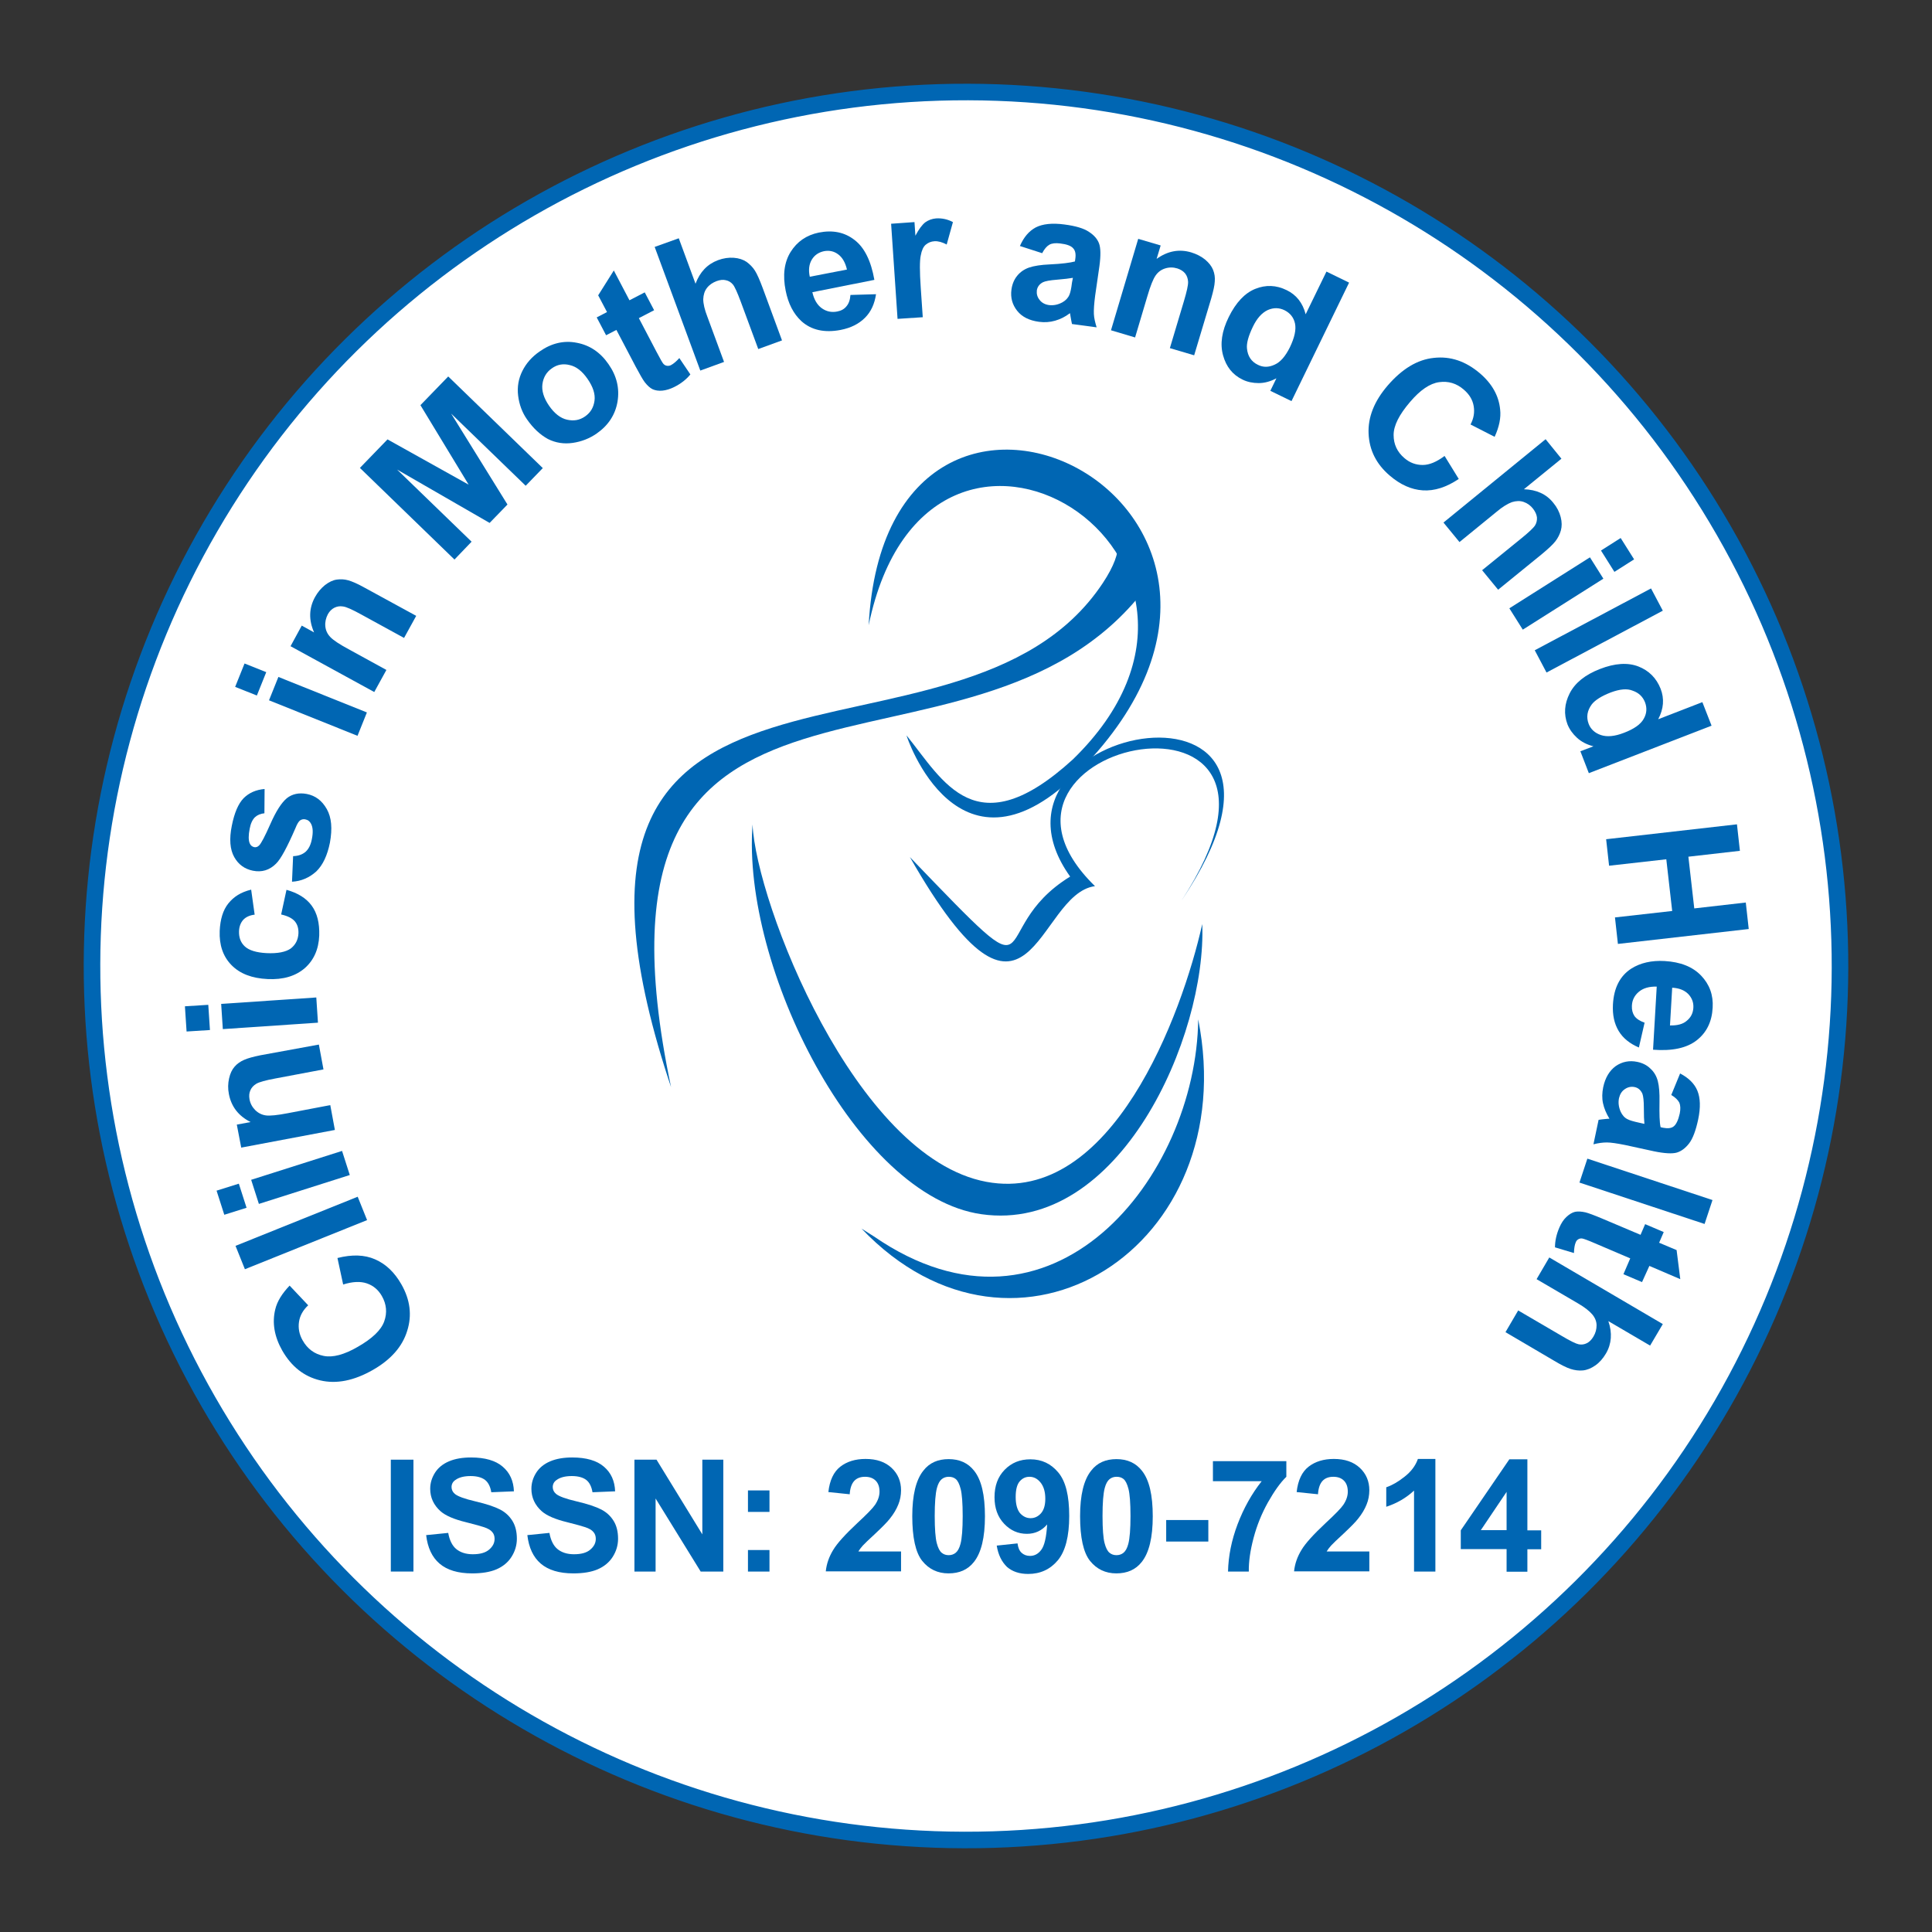 <?xml version="1.0" encoding="utf-8"?>
<!-- Generator: Adobe Illustrator 23.0.2, SVG Export Plug-In . SVG Version: 6.00 Build 0)  -->
<svg version="1.1" id="Layer_1" xmlns="http://www.w3.org/2000/svg" xmlns:xlink="http://www.w3.org/1999/xlink" x="0px" y="0px"
	 viewBox="0 0 105 105" style="enable-background:new 0 0 105 105;" xml:space="preserve">
<rect x="0" y="0" width="105" height="105" fill="#333333" stroke="none"/>
<style type="text/css">
	.st0{fill:#FFFFFF;stroke:#0066B3;stroke-width:0.9;stroke-miterlimit:10;}
	.st1{fill:none;}
	.st2{fill:#0066B3;}
	.st3{fill-rule:evenodd;clip-rule:evenodd;fill:#0066B3;}
</style>
<ellipse transform="matrix(2.512565e-03 -1 1 2.512565e-03 -0.132 104.868)" class="st0" cx="52.5" cy="52.5" rx="47.5" ry="47.5"/>
<g>
	<path class="st1" d="M87.84,52.5c0,19.52-15.82,35.34-35.34,35.34c-19.52,0-35.34-15.82-35.34-35.34
		c0-19.52,15.82-35.34,35.34-35.34C72.02,17.16,87.84,32.98,87.84,52.5z"/>
	<path class="st2" d="M18.65,69.81l-0.31-1.44c0.79-0.2,1.47-0.18,2.04,0.07c0.58,0.25,1.06,0.7,1.44,1.37
		c0.47,0.83,0.58,1.67,0.31,2.52c-0.26,0.85-0.88,1.56-1.86,2.12c-1.03,0.59-1.99,0.78-2.87,0.57c-0.88-0.21-1.56-0.75-2.06-1.62
		c-0.43-0.76-0.56-1.51-0.38-2.24c0.1-0.43,0.37-0.86,0.78-1.29l1.01,1.07c-0.28,0.26-0.45,0.56-0.5,0.9s0.01,0.68,0.2,1.01
		c0.26,0.46,0.64,0.74,1.14,0.84c0.49,0.1,1.11-0.06,1.85-0.49c0.79-0.45,1.27-0.91,1.44-1.38s0.13-0.94-0.13-1.39
		c-0.19-0.33-0.46-0.56-0.81-0.68C19.59,69.63,19.16,69.65,18.65,69.81z"/>
	<path class="st2" d="M19.95,66.31l-6.64,2.67l-0.51-1.27l6.64-2.67L19.95,66.31z"/>
	<path class="st2" d="M13.4,65.64l-1.21,0.38l-0.42-1.31l1.21-0.38L13.4,65.64z M19.01,63.86l-4.94,1.57l-0.42-1.31l4.94-1.57
		L19.01,63.86z"/>
	<path class="st2" d="M17.33,56.77l0.25,1.35l-2.6,0.49c-0.55,0.1-0.9,0.2-1.05,0.29c-0.15,0.09-0.26,0.21-0.32,0.35
		c-0.07,0.15-0.08,0.31-0.05,0.49c0.04,0.23,0.15,0.43,0.31,0.59s0.36,0.26,0.58,0.29c0.22,0.03,0.62-0.01,1.19-0.12l2.31-0.44
		l0.25,1.35l-5.09,0.96l-0.24-1.25l0.75-0.14c-0.66-0.33-1.05-0.84-1.18-1.52c-0.06-0.3-0.05-0.58,0.01-0.85s0.16-0.48,0.3-0.64
		c0.14-0.16,0.31-0.28,0.52-0.37c0.2-0.09,0.5-0.17,0.89-0.25L17.33,56.77z"/>
	<path class="st2" d="M11.41,55.98l-1.27,0.08l-0.09-1.37l1.27-0.08L11.41,55.98z M17.28,55.58l-5.17,0.35l-0.09-1.37l5.17-0.35
		L17.28,55.58z"/>
	<path class="st2" d="M13.65,48.35l0.19,1.36c-0.27,0.03-0.48,0.13-0.62,0.28c-0.14,0.16-0.22,0.36-0.23,0.62
		c-0.01,0.34,0.09,0.62,0.32,0.83s0.62,0.33,1.17,0.36c0.61,0.03,1.05-0.06,1.32-0.25c0.26-0.2,0.4-0.47,0.42-0.82
		c0.01-0.26-0.05-0.48-0.19-0.65c-0.14-0.17-0.39-0.3-0.75-0.38l0.29-1.34c0.61,0.17,1.07,0.45,1.37,0.86
		c0.3,0.41,0.43,0.95,0.41,1.62c-0.03,0.76-0.3,1.35-0.79,1.78c-0.5,0.43-1.17,0.63-2.01,0.59c-0.86-0.04-1.51-0.29-1.97-0.76
		c-0.46-0.47-0.67-1.09-0.64-1.86c0.03-0.63,0.18-1.13,0.47-1.49S13.08,48.49,13.65,48.35z"/>
	<path class="st2" d="M15.87,47.92l0.06-1.39c0.27-0.01,0.49-0.08,0.67-0.23c0.17-0.15,0.29-0.38,0.35-0.7
		c0.07-0.35,0.06-0.62-0.04-0.82c-0.07-0.14-0.17-0.22-0.32-0.25c-0.1-0.02-0.19,0-0.27,0.05c-0.08,0.05-0.17,0.19-0.26,0.42
		c-0.45,1.04-0.8,1.69-1.06,1.94c-0.35,0.35-0.77,0.48-1.26,0.38c-0.44-0.09-0.78-0.33-1.01-0.74s-0.28-0.98-0.13-1.71
		c0.14-0.7,0.35-1.19,0.64-1.49c0.29-0.29,0.67-0.46,1.14-0.5l-0.01,1.32c-0.21,0.02-0.38,0.09-0.52,0.22
		c-0.13,0.13-0.23,0.34-0.28,0.62c-0.07,0.35-0.07,0.62,0,0.79c0.05,0.12,0.13,0.18,0.24,0.21c0.1,0.02,0.19-0.01,0.27-0.09
		c0.11-0.1,0.32-0.5,0.62-1.18s0.6-1.15,0.89-1.39c0.29-0.23,0.66-0.31,1.08-0.23c0.47,0.09,0.83,0.36,1.09,0.82
		c0.26,0.46,0.31,1.06,0.17,1.83c-0.14,0.69-0.38,1.21-0.74,1.56C16.81,47.7,16.38,47.89,15.87,47.92z"/>
	<path class="st2" d="M13.96,37.8l-1.18-0.47l0.51-1.27l1.18,0.47L13.96,37.8z M19.43,39.99l-4.81-1.93l0.51-1.27l4.81,1.93
		L19.43,39.99z"/>
	<path class="st2" d="M22.62,33.47l-0.66,1.2l-2.32-1.27c-0.49-0.27-0.82-0.42-1-0.44c-0.17-0.03-0.33,0-0.47,0.07
		c-0.14,0.07-0.26,0.19-0.35,0.35c-0.11,0.21-0.16,0.43-0.14,0.65c0.02,0.23,0.11,0.42,0.27,0.59s0.49,0.39,0.99,0.66l2.06,1.13
		l-0.66,1.2l-4.55-2.49l0.61-1.12l0.67,0.37c-0.3-0.68-0.28-1.32,0.05-1.92c0.15-0.27,0.33-0.48,0.54-0.65
		c0.22-0.17,0.43-0.27,0.64-0.3c0.21-0.03,0.42-0.02,0.63,0.04c0.21,0.06,0.49,0.18,0.85,0.38L22.62,33.47z"/>
	<path class="st2" d="M24.7,30.41l-5.14-4.98l1.5-1.55l4.41,2.46l-2.62-4.32l1.51-1.56l5.14,4.98l-0.93,0.96l-4.05-3.92l3.06,4.94
		l-0.97,1l-5.03-2.9l4.05,3.92L24.7,30.41z"/>
	<path class="st2" d="M28.64,22.79c-0.26-0.37-0.42-0.8-0.48-1.28c-0.06-0.48,0.02-0.93,0.23-1.35s0.52-0.77,0.94-1.06
		c0.64-0.45,1.32-0.61,2.02-0.47c0.7,0.13,1.28,0.52,1.72,1.16c0.45,0.64,0.61,1.32,0.49,2.04c-0.12,0.71-0.5,1.29-1.13,1.73
		c-0.39,0.27-0.82,0.44-1.3,0.51c-0.48,0.07-0.93,0-1.35-0.21C29.36,23.63,28.98,23.28,28.64,22.79z M29.84,22.05
		c0.29,0.42,0.62,0.68,0.98,0.76c0.36,0.08,0.68,0.03,0.98-0.18s0.46-0.49,0.51-0.85s-0.08-0.76-0.38-1.19
		c-0.29-0.42-0.61-0.67-0.97-0.75c-0.35-0.09-0.68-0.03-0.97,0.18c-0.29,0.2-0.46,0.49-0.51,0.85S29.55,21.63,29.84,22.05z"/>
	<path class="st2" d="M35.04,15.89l0.51,0.97l-0.83,0.43l0.97,1.85c0.2,0.38,0.32,0.59,0.37,0.64c0.05,0.05,0.11,0.09,0.19,0.1
		c0.08,0.01,0.16,0,0.24-0.05c0.11-0.06,0.26-0.18,0.43-0.37l0.6,0.89c-0.22,0.27-0.51,0.5-0.87,0.68c-0.22,0.11-0.44,0.18-0.65,0.2
		c-0.21,0.02-0.39-0.01-0.54-0.08c-0.14-0.07-0.28-0.2-0.42-0.38c-0.1-0.13-0.26-0.41-0.49-0.84l-1.05-2l-0.56,0.29l-0.51-0.97
		l0.56-0.29l-0.48-0.91l0.85-1.35l0.85,1.62L35.04,15.89z"/>
	<path class="st2" d="M36.89,12.95l0.91,2.47c0.24-0.64,0.64-1.06,1.22-1.28c0.3-0.11,0.58-0.15,0.86-0.13s0.51,0.1,0.69,0.22
		c0.18,0.13,0.34,0.29,0.46,0.48c0.12,0.19,0.26,0.51,0.42,0.94l1.05,2.85l-1.29,0.47l-0.95-2.57c-0.19-0.51-0.33-0.82-0.43-0.94
		c-0.1-0.12-0.23-0.2-0.38-0.23c-0.15-0.04-0.32-0.02-0.51,0.05c-0.21,0.08-0.39,0.2-0.52,0.37c-0.13,0.17-0.19,0.37-0.2,0.61
		c0,0.24,0.07,0.56,0.23,0.97l0.9,2.44l-1.29,0.47l-2.48-6.72L36.89,12.95z"/>
	<path class="st2" d="M46.22,16.03l1.39-0.04c-0.08,0.53-0.27,0.95-0.6,1.28s-0.76,0.55-1.32,0.66c-0.88,0.17-1.6,0.01-2.14-0.48
		c-0.43-0.4-0.71-0.95-0.85-1.65c-0.17-0.84-0.08-1.55,0.27-2.11s0.86-0.91,1.53-1.05c0.76-0.15,1.4-0.02,1.94,0.4
		c0.54,0.41,0.9,1.14,1.08,2.17l-3.37,0.67c0.09,0.4,0.26,0.69,0.51,0.87c0.25,0.18,0.53,0.24,0.84,0.18
		c0.21-0.04,0.38-0.13,0.5-0.28C46.13,16.5,46.2,16.3,46.22,16.03z M46.03,14.65c-0.09-0.39-0.25-0.66-0.48-0.83
		c-0.23-0.17-0.48-0.22-0.76-0.17c-0.29,0.06-0.52,0.21-0.67,0.46s-0.19,0.56-0.11,0.93L46.03,14.65z"/>
	<path class="st2" d="M50.15,17.24l-1.37,0.09l-0.35-5.17l1.27-0.09l0.05,0.74c0.19-0.36,0.37-0.6,0.54-0.73
		c0.17-0.12,0.36-0.19,0.58-0.21c0.31-0.02,0.62,0.04,0.92,0.2l-0.34,1.22c-0.24-0.13-0.46-0.19-0.66-0.18
		c-0.19,0.01-0.35,0.08-0.48,0.19s-0.22,0.31-0.27,0.59c-0.06,0.28-0.06,0.86,0,1.74L50.15,17.24z"/>
	<path class="st2" d="M56.64,13.76l-1.21-0.39c0.21-0.48,0.49-0.81,0.86-1.01c0.37-0.19,0.89-0.25,1.56-0.16
		c0.61,0.08,1.05,0.21,1.33,0.4c0.28,0.18,0.46,0.39,0.55,0.63s0.1,0.65,0.02,1.24l-0.23,1.59c-0.06,0.45-0.08,0.79-0.07,1.01
		c0.01,0.22,0.07,0.46,0.15,0.72l-1.34-0.18c-0.02-0.1-0.05-0.23-0.08-0.42c-0.01-0.08-0.02-0.14-0.03-0.17
		c-0.26,0.2-0.53,0.33-0.81,0.41c-0.28,0.08-0.57,0.1-0.87,0.06c-0.53-0.07-0.93-0.27-1.19-0.6s-0.37-0.71-0.31-1.15
		c0.04-0.29,0.14-0.54,0.31-0.75s0.39-0.36,0.65-0.45c0.27-0.09,0.64-0.15,1.12-0.17c0.65-0.03,1.11-0.09,1.37-0.16l0.02-0.14
		c0.04-0.26,0-0.46-0.12-0.58c-0.11-0.13-0.35-0.22-0.71-0.26c-0.24-0.03-0.44-0.01-0.58,0.07C56.89,13.38,56.76,13.53,56.64,13.76z
		 M58.31,15.1c-0.18,0.03-0.47,0.07-0.86,0.1c-0.39,0.03-0.65,0.08-0.77,0.14c-0.19,0.1-0.3,0.25-0.33,0.44
		c-0.02,0.19,0.02,0.36,0.15,0.52c0.12,0.16,0.3,0.25,0.51,0.28c0.25,0.03,0.49-0.02,0.73-0.15c0.18-0.1,0.31-0.24,0.38-0.41
		c0.05-0.11,0.1-0.33,0.14-0.66L58.31,15.1z"/>
	<path class="st2" d="M64.9,19.31l-1.32-0.39l0.76-2.54c0.16-0.54,0.24-0.89,0.23-1.07c-0.01-0.17-0.06-0.32-0.16-0.45
		c-0.1-0.12-0.24-0.21-0.42-0.27c-0.23-0.07-0.45-0.07-0.67,0c-0.22,0.07-0.39,0.2-0.52,0.39c-0.13,0.19-0.28,0.56-0.44,1.11
		l-0.67,2.25l-1.31-0.39l1.48-4.97l1.22,0.36l-0.22,0.73c0.6-0.43,1.23-0.55,1.89-0.35c0.29,0.09,0.54,0.22,0.75,0.39
		c0.21,0.18,0.35,0.36,0.43,0.56c0.08,0.2,0.11,0.41,0.09,0.63c-0.01,0.22-0.08,0.52-0.19,0.91L64.9,19.31z"/>
	<path class="st2" d="M70.19,21.8l-1.15-0.56l0.33-0.68c-0.32,0.17-0.64,0.26-0.96,0.26s-0.62-0.06-0.88-0.19
		c-0.54-0.26-0.89-0.7-1.06-1.32c-0.17-0.62-0.07-1.31,0.31-2.08c0.39-0.79,0.87-1.3,1.44-1.53c0.57-0.23,1.14-0.21,1.71,0.07
		c0.52,0.25,0.87,0.69,1.03,1.31l1.13-2.32l1.23,0.6L70.19,21.8z M68.09,17.76c-0.24,0.5-0.35,0.89-0.32,1.18
		c0.04,0.42,0.24,0.72,0.6,0.89c0.28,0.14,0.58,0.14,0.9-0.01c0.32-0.14,0.59-0.46,0.83-0.94c0.26-0.54,0.35-0.97,0.28-1.3
		s-0.27-0.57-0.57-0.72c-0.29-0.14-0.59-0.15-0.91-0.01C68.58,17,68.31,17.3,68.09,17.76z"/>
	<path class="st2" d="M78.51,24.78l0.77,1.25c-0.67,0.45-1.32,0.66-1.95,0.62s-1.23-0.31-1.81-0.81c-0.72-0.62-1.1-1.37-1.14-2.27
		c-0.04-0.89,0.3-1.76,1.04-2.62c0.78-0.9,1.61-1.41,2.51-1.5c0.9-0.1,1.72,0.18,2.49,0.83c0.67,0.57,1.04,1.23,1.11,1.98
		c0.05,0.44-0.05,0.94-0.3,1.48l-1.31-0.67c0.18-0.34,0.23-0.67,0.17-1.01c-0.06-0.34-0.24-0.63-0.53-0.88
		c-0.4-0.35-0.85-0.48-1.35-0.41s-1.03,0.43-1.58,1.08c-0.59,0.69-0.89,1.28-0.89,1.79c0,0.5,0.19,0.92,0.59,1.26
		c0.29,0.25,0.62,0.37,0.99,0.37S78.08,25.1,78.51,24.78z"/>
	<path class="st2" d="M84.86,24.93l-2.04,1.66c0.68,0.02,1.22,0.26,1.6,0.74c0.2,0.24,0.33,0.5,0.4,0.77s0.07,0.51,0.01,0.73
		c-0.06,0.21-0.16,0.41-0.3,0.59c-0.14,0.18-0.39,0.41-0.75,0.71l-2.36,1.92l-0.87-1.06l2.13-1.73c0.42-0.34,0.67-0.58,0.75-0.71
		s0.11-0.28,0.1-0.43c-0.02-0.16-0.09-0.31-0.21-0.47c-0.14-0.18-0.31-0.3-0.51-0.37c-0.2-0.07-0.41-0.06-0.64,0.01
		c-0.22,0.08-0.51,0.25-0.84,0.53l-2.01,1.64l-0.87-1.06L84,23.87L84.86,24.93z"/>
	<path class="st2" d="M82.03,33.06l4.38-2.77l0.73,1.16l-4.38,2.77L82.03,33.06z M87.01,29.92l1.07-0.68l0.73,1.16l-1.07,0.68
		L87.01,29.92z"/>
	<path class="st2" d="M83.41,35.34l6.32-3.36l0.64,1.21l-6.32,3.36L83.41,35.34z"/>
	<path class="st2" d="M86.35,42.02l-0.46-1.19l0.71-0.27c-0.35-0.09-0.65-0.24-0.89-0.46c-0.24-0.22-0.41-0.46-0.52-0.73
		c-0.21-0.56-0.17-1.12,0.12-1.69c0.29-0.57,0.84-1.01,1.64-1.32c0.82-0.32,1.52-0.36,2.09-0.14s0.98,0.63,1.21,1.21
		c0.21,0.54,0.17,1.09-0.13,1.66l2.4-0.93l0.5,1.28L86.35,42.02z M87.55,37.63c-0.52,0.2-0.86,0.42-1.04,0.65
		c-0.25,0.34-0.31,0.69-0.17,1.06c0.11,0.29,0.34,0.5,0.67,0.61c0.33,0.11,0.75,0.07,1.24-0.12c0.56-0.21,0.92-0.47,1.08-0.76
		c0.17-0.29,0.19-0.6,0.07-0.91c-0.12-0.3-0.34-0.51-0.66-0.62C88.43,37.41,88.04,37.45,87.55,37.63z"/>
	<path class="st2" d="M87.29,45.61l7.11-0.81l0.16,1.44l-2.8,0.32l0.32,2.81l2.8-0.32l0.16,1.44l-7.11,0.81l-0.16-1.44l3.11-0.35
		l-0.32-2.81l-3.11,0.35L87.29,45.61z"/>
	<path class="st2" d="M89.38,55.58l-0.31,1.35c-0.49-0.21-0.86-0.5-1.1-0.9s-0.34-0.88-0.31-1.44c0.05-0.9,0.38-1.55,1-1.95
		c0.49-0.31,1.1-0.45,1.81-0.41c0.86,0.05,1.52,0.31,1.98,0.79s0.67,1.06,0.63,1.74c-0.04,0.77-0.33,1.36-0.87,1.78
		s-1.33,0.59-2.37,0.51l0.2-3.43c-0.41-0.01-0.73,0.08-0.97,0.28c-0.24,0.2-0.37,0.46-0.38,0.77c-0.01,0.21,0.04,0.4,0.14,0.55
		C88.94,55.37,89.12,55.49,89.38,55.58z M90.76,55.73c0.4,0.01,0.71-0.07,0.92-0.26c0.22-0.18,0.33-0.41,0.35-0.69
		c0.02-0.3-0.08-0.55-0.28-0.76c-0.21-0.21-0.5-0.32-0.87-0.34L90.76,55.73z"/>
	<path class="st2" d="M90.83,59.51l0.48-1.17c0.46,0.24,0.78,0.55,0.94,0.94s0.18,0.91,0.04,1.57c-0.13,0.6-0.29,1.03-0.49,1.29
		c-0.2,0.26-0.43,0.43-0.67,0.5c-0.24,0.07-0.66,0.05-1.24-0.07l-1.56-0.34c-0.45-0.09-0.78-0.14-1-0.14c-0.22,0-0.46,0.03-0.73,0.1
		l0.28-1.33c0.1-0.02,0.24-0.03,0.42-0.05c0.08-0.01,0.14-0.01,0.17-0.01c-0.17-0.28-0.29-0.56-0.35-0.84
		c-0.06-0.28-0.05-0.57,0.01-0.87c0.11-0.52,0.34-0.9,0.68-1.15c0.35-0.24,0.74-0.32,1.17-0.23c0.29,0.06,0.53,0.18,0.72,0.37
		c0.2,0.18,0.33,0.41,0.4,0.68c0.07,0.27,0.1,0.65,0.09,1.13c-0.01,0.65,0,1.11,0.06,1.37l0.13,0.03c0.26,0.05,0.46,0.03,0.59-0.08
		s0.24-0.33,0.32-0.69c0.05-0.24,0.04-0.44-0.02-0.59C91.19,59.78,91.05,59.64,90.83,59.51z M89.37,61.08
		c-0.02-0.18-0.03-0.47-0.03-0.86s-0.03-0.65-0.08-0.78c-0.09-0.2-0.23-0.32-0.42-0.36c-0.19-0.04-0.37,0-0.53,0.11
		c-0.17,0.11-0.27,0.28-0.32,0.49c-0.05,0.24-0.02,0.49,0.09,0.74c0.09,0.19,0.21,0.33,0.38,0.41c0.11,0.06,0.32,0.12,0.64,0.19
		L89.37,61.08z"/>
	<path class="st2" d="M86.27,62.97l6.8,2.25l-0.43,1.3l-6.8-2.25L86.27,62.97z"/>
	<path class="st2" d="M89.24,69.68l-1.01-0.43l0.37-0.86l-1.92-0.82c-0.39-0.17-0.62-0.25-0.69-0.26s-0.14,0-0.21,0.04
		c-0.07,0.04-0.12,0.1-0.15,0.19c-0.05,0.12-0.08,0.3-0.09,0.56l-1.03-0.31c0-0.35,0.08-0.71,0.24-1.08
		c0.1-0.23,0.22-0.42,0.38-0.57s0.31-0.24,0.47-0.28c0.16-0.03,0.35-0.02,0.57,0.03c0.16,0.04,0.46,0.15,0.91,0.34l2.08,0.88
		l0.25-0.58l1.01,0.43l-0.25,0.58l0.95,0.4l0.2,1.58l-1.68-0.72L89.24,69.68z"/>
	<path class="st2" d="M89.68,73.13l-2.27-1.33c0.22,0.64,0.18,1.23-0.13,1.76c-0.16,0.27-0.35,0.49-0.58,0.65
		c-0.23,0.16-0.46,0.25-0.68,0.27c-0.22,0.02-0.44-0.01-0.66-0.08s-0.52-0.22-0.92-0.46l-2.62-1.54l0.69-1.18l2.36,1.38
		c0.47,0.28,0.78,0.43,0.93,0.46c0.15,0.03,0.3,0.01,0.44-0.06c0.14-0.07,0.26-0.19,0.36-0.36c0.12-0.2,0.17-0.4,0.17-0.61
		c0-0.21-0.08-0.41-0.23-0.59s-0.41-0.39-0.79-0.61l-2.24-1.31l0.69-1.18l6.17,3.62L89.68,73.13z"/>
</g>
<g>
	<path class="st2" d="M21.24,85.41v-6.08h1.23v6.08H21.24z"/>
	<path class="st2" d="M23.16,83.43l1.2-0.12c0.07,0.4,0.22,0.7,0.44,0.88s0.52,0.28,0.89,0.28c0.4,0,0.69-0.08,0.89-0.25
		c0.2-0.17,0.3-0.36,0.3-0.59c0-0.14-0.04-0.27-0.13-0.37c-0.08-0.1-0.23-0.19-0.44-0.26c-0.14-0.05-0.47-0.14-0.98-0.27
		c-0.66-0.16-1.12-0.36-1.39-0.6c-0.37-0.33-0.56-0.74-0.56-1.22c0-0.31,0.09-0.6,0.26-0.87s0.43-0.48,0.76-0.62
		c0.33-0.14,0.73-0.21,1.2-0.21c0.76,0,1.34,0.17,1.72,0.5c0.39,0.33,0.59,0.78,0.61,1.34l-1.23,0.05
		c-0.05-0.31-0.17-0.54-0.34-0.67s-0.43-0.21-0.78-0.21c-0.36,0-0.64,0.07-0.84,0.22c-0.13,0.09-0.2,0.22-0.2,0.38
		c0,0.14,0.06,0.27,0.18,0.37c0.15,0.13,0.53,0.27,1.13,0.41c0.6,0.14,1.04,0.29,1.33,0.44c0.29,0.15,0.51,0.36,0.67,0.62
		s0.24,0.58,0.24,0.97c0,0.35-0.1,0.68-0.29,0.98c-0.19,0.3-0.47,0.53-0.82,0.68c-0.35,0.15-0.8,0.22-1.32,0.22
		c-0.77,0-1.36-0.18-1.77-0.53S23.24,84.11,23.16,83.43z"/>
	<path class="st2" d="M28.66,83.43l1.2-0.12c0.07,0.4,0.22,0.7,0.44,0.88s0.52,0.28,0.89,0.28c0.4,0,0.69-0.08,0.89-0.25
		c0.2-0.17,0.3-0.36,0.3-0.59c0-0.14-0.04-0.27-0.13-0.37c-0.08-0.1-0.23-0.19-0.44-0.26c-0.14-0.05-0.47-0.14-0.98-0.27
		c-0.66-0.16-1.12-0.36-1.39-0.6c-0.37-0.33-0.56-0.74-0.56-1.22c0-0.31,0.09-0.6,0.26-0.87s0.43-0.48,0.76-0.62
		c0.33-0.14,0.73-0.21,1.2-0.21c0.76,0,1.34,0.17,1.72,0.5c0.39,0.33,0.59,0.78,0.61,1.34l-1.23,0.05
		c-0.05-0.31-0.17-0.54-0.34-0.67s-0.43-0.21-0.78-0.21c-0.36,0-0.64,0.07-0.84,0.22c-0.13,0.09-0.2,0.22-0.2,0.38
		c0,0.14,0.06,0.27,0.18,0.37c0.15,0.13,0.53,0.27,1.13,0.41c0.6,0.14,1.04,0.29,1.33,0.44c0.29,0.15,0.51,0.36,0.67,0.62
		s0.24,0.58,0.24,0.97c0,0.35-0.1,0.68-0.29,0.98c-0.19,0.3-0.47,0.53-0.82,0.68c-0.35,0.15-0.8,0.22-1.32,0.22
		c-0.77,0-1.36-0.18-1.77-0.53S28.74,84.11,28.66,83.43z"/>
	<path class="st2" d="M34.48,85.41v-6.08h1.2l2.49,4.06v-4.06h1.14v6.08h-1.23l-2.45-3.97v3.97H34.48z"/>
	<path class="st2" d="M40.65,82.17V81h1.17v1.17H40.65z M40.65,85.41v-1.17h1.17v1.17H40.65z"/>
	<path class="st2" d="M48.97,84.32v1.08h-4.09c0.04-0.41,0.18-0.8,0.4-1.16c0.22-0.37,0.66-0.85,1.31-1.46
		c0.53-0.49,0.85-0.82,0.97-1c0.16-0.24,0.24-0.48,0.24-0.71c0-0.26-0.07-0.46-0.21-0.6s-0.33-0.21-0.58-0.21
		c-0.24,0-0.44,0.07-0.58,0.22c-0.14,0.15-0.23,0.39-0.25,0.73l-1.16-0.12c0.07-0.64,0.29-1.1,0.65-1.38s0.82-0.42,1.37-0.42
		c0.6,0,1.07,0.16,1.42,0.49c0.34,0.32,0.51,0.73,0.51,1.21c0,0.27-0.05,0.54-0.15,0.78c-0.1,0.25-0.25,0.51-0.47,0.78
		c-0.14,0.18-0.4,0.44-0.76,0.78c-0.37,0.34-0.6,0.56-0.7,0.67c-0.1,0.11-0.18,0.22-0.24,0.32H48.97z"/>
	<path class="st2" d="M51.56,79.3c0.59,0,1.05,0.21,1.38,0.63c0.4,0.5,0.59,1.32,0.59,2.48c0,1.15-0.2,1.98-0.6,2.48
		c-0.33,0.42-0.79,0.62-1.38,0.62c-0.59,0-1.07-0.23-1.43-0.68s-0.54-1.27-0.54-2.43c0-1.14,0.2-1.97,0.6-2.47
		C50.51,79.5,50.97,79.3,51.56,79.3z M51.56,80.26c-0.14,0-0.27,0.04-0.38,0.13c-0.11,0.09-0.2,0.25-0.26,0.48
		c-0.08,0.3-0.12,0.81-0.12,1.52s0.04,1.2,0.11,1.47c0.07,0.27,0.16,0.44,0.27,0.53s0.23,0.13,0.38,0.13c0.14,0,0.27-0.04,0.38-0.13
		c0.11-0.09,0.2-0.25,0.26-0.48c0.08-0.3,0.12-0.81,0.12-1.52s-0.04-1.2-0.11-1.47c-0.07-0.27-0.16-0.45-0.27-0.54
		S51.7,80.26,51.56,80.26z"/>
	<path class="st2" d="M54.17,84l1.13-0.12c0.03,0.23,0.1,0.4,0.22,0.51c0.12,0.11,0.27,0.17,0.46,0.17c0.24,0,0.45-0.11,0.61-0.33
		c0.17-0.22,0.28-0.68,0.32-1.38c-0.29,0.34-0.66,0.51-1.1,0.51c-0.48,0-0.89-0.18-1.24-0.55c-0.35-0.37-0.52-0.85-0.52-1.44
		c0-0.62,0.18-1.11,0.55-1.49c0.37-0.38,0.83-0.57,1.4-0.57c0.62,0,1.12,0.24,1.52,0.72s0.59,1.26,0.59,2.36
		c0,1.11-0.21,1.92-0.62,2.41s-0.95,0.74-1.61,0.74c-0.48,0-0.86-0.13-1.15-0.38C54.44,84.88,54.25,84.5,54.17,84z M56.81,81.45
		c0-0.38-0.09-0.67-0.26-0.88s-0.37-0.31-0.6-0.31c-0.21,0-0.39,0.08-0.54,0.26c-0.14,0.17-0.21,0.45-0.21,0.84
		c0,0.39,0.08,0.68,0.23,0.87c0.16,0.18,0.35,0.28,0.58,0.28c0.22,0,0.41-0.09,0.57-0.27C56.74,82.05,56.81,81.79,56.81,81.45z"/>
	<path class="st2" d="M60.68,79.3c0.59,0,1.05,0.21,1.38,0.63c0.4,0.5,0.59,1.32,0.59,2.48c0,1.15-0.2,1.98-0.6,2.48
		c-0.33,0.42-0.79,0.62-1.38,0.62c-0.59,0-1.07-0.23-1.43-0.68s-0.54-1.27-0.54-2.43c0-1.14,0.2-1.97,0.6-2.47
		C59.63,79.5,60.09,79.3,60.68,79.3z M60.68,80.26c-0.14,0-0.27,0.04-0.38,0.13c-0.11,0.09-0.2,0.25-0.26,0.48
		c-0.08,0.3-0.12,0.81-0.12,1.52s0.04,1.2,0.11,1.47c0.07,0.27,0.16,0.44,0.27,0.53s0.23,0.13,0.38,0.13c0.14,0,0.27-0.04,0.38-0.13
		c0.11-0.09,0.2-0.25,0.26-0.48c0.08-0.3,0.12-0.81,0.12-1.52s-0.04-1.2-0.11-1.47c-0.07-0.27-0.16-0.45-0.27-0.54
		S60.82,80.26,60.68,80.26z"/>
	<path class="st2" d="M63.38,83.78v-1.17h2.29v1.17H63.38z"/>
	<path class="st2" d="M65.92,80.49v-1.08h3.99v0.85c-0.33,0.32-0.66,0.79-1,1.39c-0.34,0.61-0.6,1.25-0.78,1.93
		c-0.18,0.68-0.27,1.29-0.26,1.83h-1.13c0.02-0.84,0.19-1.7,0.52-2.57c0.33-0.87,0.77-1.66,1.31-2.34H65.92z"/>
	<path class="st2" d="M74.42,84.32v1.08h-4.09c0.04-0.41,0.18-0.8,0.4-1.16c0.22-0.37,0.66-0.85,1.31-1.46
		c0.53-0.49,0.85-0.82,0.97-1c0.16-0.24,0.24-0.48,0.24-0.71c0-0.26-0.07-0.46-0.21-0.6s-0.33-0.21-0.58-0.21
		c-0.24,0-0.44,0.07-0.58,0.22c-0.14,0.15-0.23,0.39-0.25,0.73l-1.16-0.12c0.07-0.64,0.29-1.1,0.65-1.38s0.82-0.42,1.37-0.42
		c0.6,0,1.07,0.16,1.42,0.49c0.34,0.32,0.51,0.73,0.51,1.21c0,0.27-0.05,0.54-0.15,0.78c-0.1,0.25-0.25,0.51-0.47,0.78
		c-0.14,0.18-0.4,0.44-0.76,0.78c-0.37,0.34-0.6,0.56-0.7,0.67c-0.1,0.11-0.18,0.22-0.24,0.32H74.42z"/>
	<path class="st2" d="M78.02,85.41h-1.17v-4.4c-0.43,0.4-0.93,0.69-1.51,0.88v-1.06c0.3-0.1,0.64-0.29,0.99-0.57
		c0.36-0.28,0.6-0.6,0.73-0.97h0.95V85.41z"/>
	<path class="st2" d="M81.88,85.41v-1.22h-2.49v-1.02l2.64-3.86h0.98v3.86h0.75v1.03h-0.75v1.22H81.88z M81.88,83.16v-2.08
		l-1.4,2.08H81.88z"/>
</g>
<g>
	<path class="st3" d="M58.74,41.83c14.05-14.39-10.52-26.57-11.53-7.85c3.26-15.76,22.41-3.71,11.1,7.29
		c-5.28,4.82-7.04,1.17-9.04-1.3C49.23,39.92,52.08,48.63,58.74,41.83z"/>
	<path class="st3" d="M60.43,27.8c0.35,1.29,0.75,2-0.49,3.88c-7.83,11.83-32.32,0.2-23.62,26.95l0.15,0.45
		C30.85,32.36,52.7,44.39,62.22,32.02C63.27,30.66,60.94,29.32,60.43,27.8z"/>
	<path class="st3" d="M64.21,48.95c8.48-12.98-12.79-8.68-4.7-0.79c-3.23,0.43-3.49,9.93-10.06-1.58c7.85,8.16,3.86,4.04,8.71,1.06
		C52.24,39.36,73.3,35.42,64.21,48.95z"/>
	<path class="st3" d="M65.34,50.22c-1.09,4.89-4.91,15.28-11.73,14.01C46.46,62.9,41.09,49.04,40.9,44.81
		c-0.59,7.72,5.64,20.21,12.44,21.18C60.86,67.06,65.58,56.31,65.34,50.22z"/>
	<path class="st3" d="M65.12,55.4c-0.1,8.57-7.94,18.46-17.62,11.8l-0.68-0.43C55.23,75.6,67.57,67.78,65.12,55.4z"/>
</g>
<g>
</g>
<g>
</g>
<g>
</g>
<g>
</g>
<g>
</g>
<g>
</g>
</svg>
